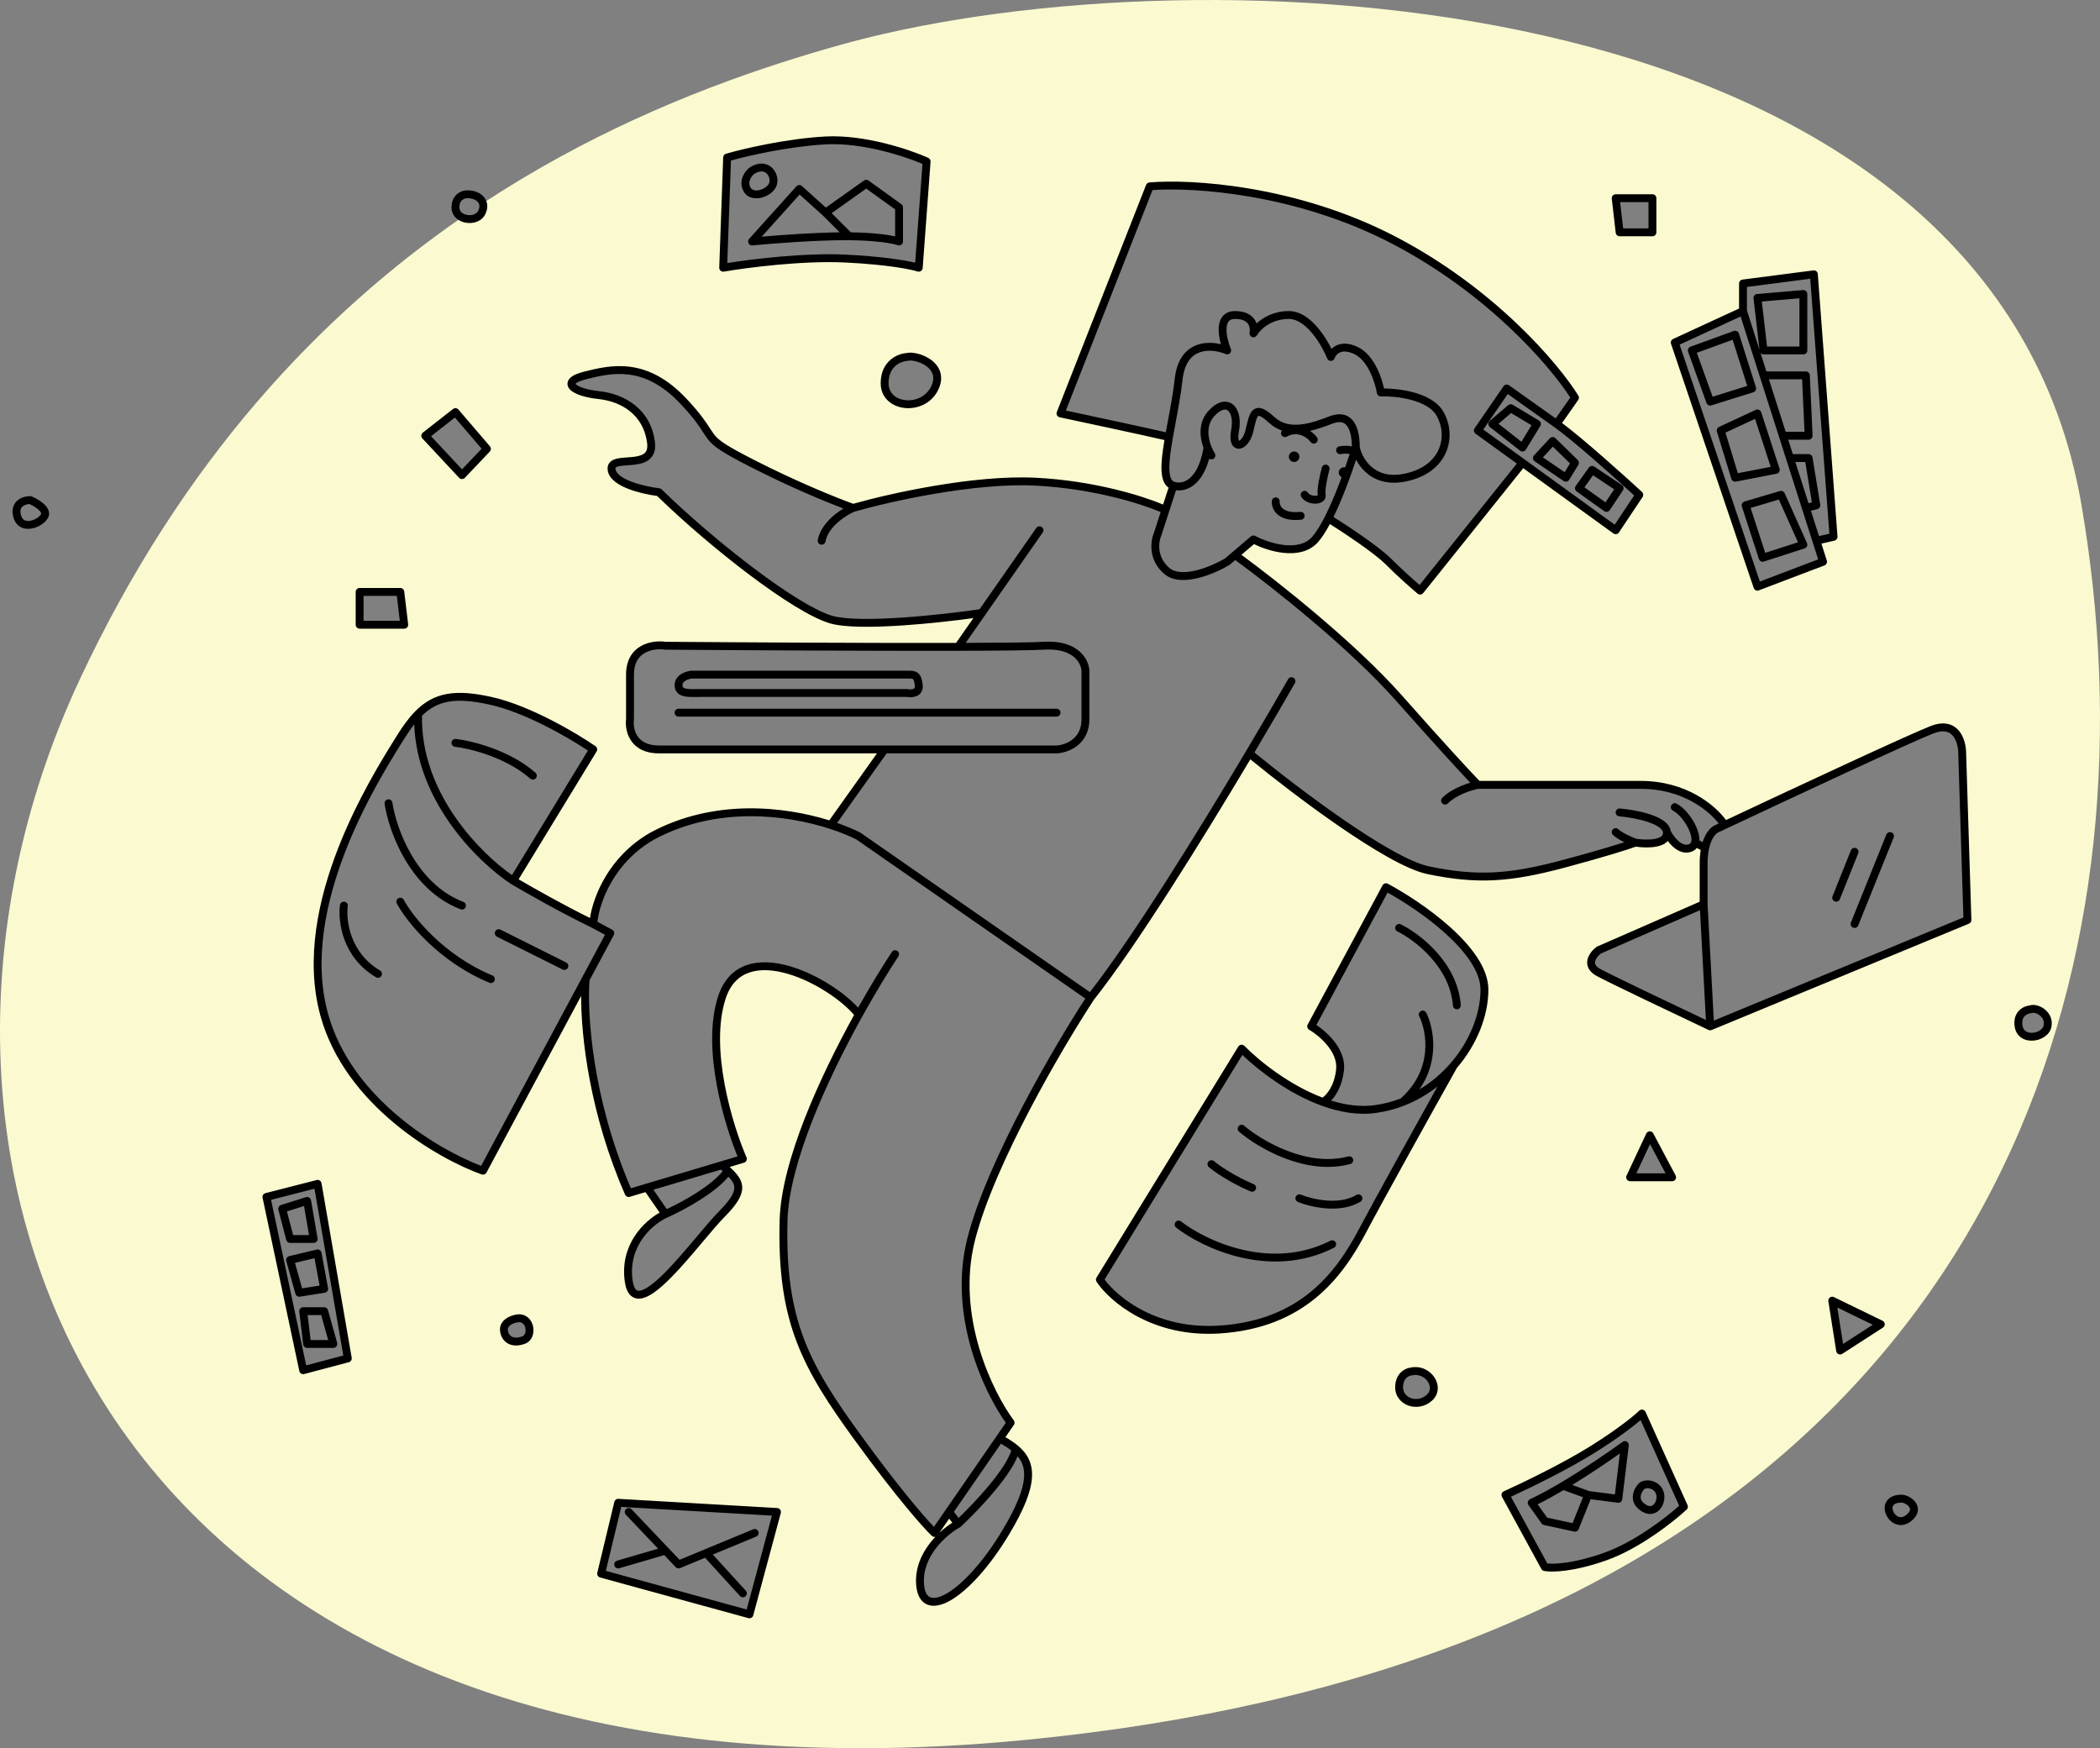 <svg width="800" height="666" viewBox="0 0 800 666" fill="none" xmlns="http://www.w3.org/2000/svg">
<rect x="0" y="0" width="800" height="666" fill="#808080" stroke="none"/>
<g clip-path="url(#clip0_2301_138)">
<path fill-rule="evenodd" clip-rule="evenodd" d="M30.331 258.958C-57.229 446.282 39.352 697.286 391.182 662.793C423.297 659.644 453.183 654.82 480.954 648.5C502.566 643.581 522.897 637.757 542 631.11C767.271 552.735 821.789 360.126 792.894 192.094C759.729 -0.777 479.296 -19.673 337 12.833C331.305 14.134 325.832 15.518 320.604 16.975C313.08 19.073 305.266 21.399 297.219 24C262.256 35.302 222.901 51.81 183.848 77.5C185.326 85.1 179.232 84.194 176 82.791C122.147 119.997 69.468 175.228 30.331 258.958ZM229.5 600L235.5 572.5L295.5 576L285.5 615L229.5 600ZM192 508.5C191.2 504.1 194.333 502.667 196 502.5C198 502.5 202 503.4 202 507C202 511.5 193 514 192 508.5ZM116.5 522.5L101 456.5L121.5 451L133 517L116.5 522.5ZM240 479C241.6 470.2 248.667 464.667 252 463V460.5L247 452.5L240 454C236.833 446 229.8 426.8 227 414C224.2 401.2 222.905 382.333 222.608 374.5L183.5 446C180.833 445 173.5 441.8 165.5 437C155.5 431 136.5 416.5 127.5 398C118.5 379.5 120 351 125.5 335.5C131 320 151 281 156.5 274.5C162 268 165.5 264 183.5 266.5C197.9 268.5 218.5 280 227 285.5L196 335.5L227 352.5C227.333 349.5 228.5 342.3 230.5 337.5C233 331.5 240.5 321 263 312.5C281 305.7 306.167 310.667 316.5 314L337 285.5C312.167 286 260.3 286.7 251.5 285.5C242.7 284.3 240.5 279.333 240.5 277V255.5C240.5 247.1 247.833 246 251.5 246.5H266H364L374.5 233C360.667 234.667 330.5 237.8 320.5 237C310.94 236.235 299.04 226.989 288.604 218.88C285.394 216.386 282.322 213.999 279.5 212C269.9 205.2 256.833 192.833 251.5 187.5C248.833 187.5 242.2 186.7 237 183.5C230.5 179.5 231 176.5 240.5 175C250 173.5 250 170.5 245.5 161C241.75 153.083 234.528 152.111 227.306 151.139C225.861 150.944 224.417 150.75 223 150.5C214.5 149 215.5 144 229.5 141.5C243.5 139 260 147 266 159C270.8 168.6 278.333 172.667 281.5 173.5L323.5 194C329.667 192 348.5 187.1 374.5 183.5C400.5 179.9 431.333 189 443.5 194L447 185.5C445.667 184.667 443.1 182.1 443.5 178.5C443.9 174.9 444.667 168.333 445 165.5L434 163.5L404 157L438.5 70.5C453.333 70.5 491.2 73.9 524 87.5C556.8 101.1 588.333 135.833 600 151.5L593 161L624.5 188L615.5 202L580 176.5L541 225C538.167 222.167 531.5 215.6 527.5 212C523.5 208.4 511.833 200.833 506.5 197.5C505 200.833 500.6 207.8 495 209C489.4 210.2 481 207.5 477.5 206L470.5 212L479 218C489.667 226.667 514.3 247.2 527.5 260C540.7 272.8 556.667 291.667 563 299.5C580.5 299.167 618.9 298.7 632.5 299.5C646.1 300.3 654.5 309.5 657 314C681.167 302.333 731.2 278.7 738 277.5C744.8 276.3 747.167 282 747.5 285L749.5 350.5L652.5 391C638.667 384.833 610.1 371.8 606.5 369C602.9 366.2 609.333 362.167 613 360.5L648.5 345V335.5L650 323L645.5 321.5C644.833 322.667 642.7 324.6 639.5 323C636.3 321.4 635.5 318.667 635.5 317.5C635 318.333 633.3 320.3 630.5 321.5C627.7 322.7 622.667 322 620.5 321.5C616.667 323.667 602.8 329 578 333C547 338 530.5 327.5 513.5 315.5C499.9 305.9 482.833 292.5 476 287C467 302.167 444.3 339.3 425.5 366.5C402 400.5 391.5 421 373.5 460.5C359.1 492.1 374.833 528 384.5 542L381 548.5C382.5 549.167 386.2 551.2 389 554C392.5 557.5 393 564 386.5 577.5C380 591 365 608 359 610C353 612 347.5 608 351.5 596.5C354.7 587.3 361.833 582.333 365 581L361.5 576L356.5 584C351.5 578.833 340.2 566.6 335 559C328.5 549.5 315.5 530.5 311 523C306.5 515.5 295.5 494.5 298.5 462C300.9 436 319 400.833 327.5 386.5C326.5 385.167 323.1 381.7 319.5 378.5C315 374.5 300 368 291.5 368.5C291.318 368.511 291.137 368.521 290.955 368.532C282.64 369.01 274.468 369.481 273 391.5C271.8 409.5 278.5 432.333 282 441.5L276 443C276.833 444.167 279 447.3 281 450.5C283 453.7 280.167 457.5 278.5 459C270 468.833 251.8 489.3 247 492.5C241 496.5 238 490 240 479ZM533 529.5C533 522.3 539 522.167 542 523C543.833 523.5 547.3 525.5 546.5 529.5C545.5 534.5 533 538.5 533 529.5ZM601.5 555C595.9 558.2 580.833 566 574 569.5L588.5 597C592.833 596.833 604.2 595.6 615 592C625.8 588.4 637.167 578.833 641.5 574.5L626 539C620.167 543 607.1 551.8 601.5 555ZM701.5 514L698.5 496L716.5 504.5L701.5 514ZM621.5 448.5L629 432.5L637 448.5H621.5ZM768.5 390C768.9 385.6 772.667 384.5 774.5 384.5C778.5 383.052 783.361 392 778 394C772.639 396 768 395.5 768.5 390ZM669.5 224L638.5 130.5L664 119V108L691 105L698 204.5L692.5 206.5L694.5 214L669.5 224ZM617.5 88.5L615.5 76H629V88.5H617.5ZM337 148C335.8 140.8 341.833 137 345 136C350 136 359.5 140.5 356 148C352.5 155.5 338.5 157 337 148ZM275.5 101.5L277 60.5C282 58.5 296.6 54.3 315 53.5C333.4 52.7 348 58.833 353 62L349.5 101.5C343.5 100.5 328.2 98.5 315 98.5C301.8 98.5 283.167 100.5 275.5 101.5ZM176 181L162 165.5L174.5 157L186 171L176 181ZM137 237V225.5H152L154 237H137ZM419 488L473 400C479 407.2 496.5 416.333 504.5 420C506.333 419 510.2 415 511 407C511.8 399 504 393 500 391L527.5 338.5C532.5 341.667 543.5 348.5 547.5 350.5C552.5 353 565 364.5 565.5 378C565.9 388.8 556.667 403.167 552 409C542.167 426.667 521.6 463.8 518 471C513.5 480 499.5 504.5 467 507C441 509 424.167 495.167 419 488Z" fill="#FBF9CF"/>
<circle cx="493" cy="174" r="2" fill="black"/>
<circle cx="512" cy="180" r="2" fill="black"/>
<path fill-rule="evenodd" clip-rule="evenodd" d="M314.419 52.003C329.565 51.184 346.855 57.09 353.615 60.133C354.19 60.392 354.542 60.983 354.496 61.611L351.496 102.111C351.462 102.573 351.216 102.993 350.831 103.249C350.446 103.506 349.964 103.57 349.525 103.424C347.223 102.656 338.287 100.797 321.927 99.999C305.691 99.207 284.384 101.985 275.756 103.479C275.31 103.556 274.854 103.428 274.513 103.131C274.173 102.834 273.985 102.399 274.001 101.947L275.501 59.947C275.524 59.3 275.96 58.74 276.583 58.56C282.978 56.708 299.465 52.811 314.419 52.003ZM351.425 62.449C344.291 59.406 328.378 54.253 314.581 54.998C300.687 55.749 285.352 59.24 278.46 61.147L277.064 100.219C286.682 98.67 306.567 96.246 322.073 97.002C335.844 97.674 344.58 99.098 348.639 100.071L351.425 62.449ZM293.922 63.743C295.79 65.368 296.605 68.091 295.942 70.412C295.581 71.675 294.722 72.731 293.735 73.522C292.738 74.321 291.516 74.93 290.259 75.263C287.838 75.903 284.628 75.61 283.158 72.671C282.124 70.602 282.349 68.629 283.025 67.076C283.679 65.572 284.764 64.427 285.6 63.8C285.631 63.777 285.662 63.755 285.694 63.734C287.266 62.734 288.808 62.271 290.254 62.313C291.708 62.355 292.958 62.905 293.922 63.743ZM287.356 66.233C288.511 65.509 289.452 65.291 290.168 65.312C290.885 65.332 291.479 65.595 291.953 66.007C292.959 66.882 293.395 68.408 293.058 69.588C292.918 70.075 292.528 70.644 291.858 71.181C291.199 71.71 290.358 72.133 289.491 72.362C287.661 72.847 286.372 72.39 285.841 71.329C285.276 70.198 285.384 69.171 285.775 68.274C286.175 67.355 286.861 66.617 287.356 66.233ZM329.132 68.777C329.655 68.406 330.356 68.408 330.876 68.783L343.376 77.783C343.768 78.064 344 78.517 344 79V92C344 92.489 343.761 92.948 343.36 93.228C342.96 93.509 342.447 93.577 341.987 93.41C340.474 92.859 334.492 91.611 323.486 91.507C323 91.502 322.505 91.5 322 91.5C310.074 91.5 293.465 92.828 286.645 93.493C286.029 93.553 285.44 93.228 285.161 92.676C284.882 92.124 284.971 91.457 285.385 90.996L303.385 70.996C303.939 70.381 304.888 70.331 305.503 70.885L314.611 79.082L329.132 68.777ZM313.467 82.088L304.611 74.118L290.176 90.157C297.706 89.505 309.984 88.628 319.886 88.513L313.467 82.088ZM324.129 88.514C332.405 88.626 337.982 89.376 341 90.041V79.768L329.994 71.844L316.816 81.196L324.129 88.514ZM439.053 72.421L406.044 156.401C416.253 158.571 435.179 162.632 444.121 164.683C444.367 163.32 444.627 161.928 444.891 160.516C445.877 155.24 446.914 149.687 447.509 144.335C447.93 140.542 449.011 137.642 450.581 135.494C452.159 133.334 454.174 132.013 456.314 131.302C459.287 130.314 462.466 130.508 465.113 131.146C464.566 129.205 464.172 127 464.264 124.994C464.336 123.427 464.713 121.795 465.741 120.531C466.82 119.203 468.437 118.501 470.5 118.501C474.269 118.501 476.682 119.819 477.989 121.799C478.293 122.26 478.525 122.738 478.698 123.22C481.238 120.862 485.365 118.501 491 118.501C495.496 118.501 499.339 121.622 502.189 125.04C504.298 127.569 506.022 130.449 507.239 132.9C507.749 132.397 508.37 131.942 509.111 131.593C511.149 130.635 513.834 130.601 517.134 132.141C520.59 133.754 522.994 137.076 524.595 140.325C525.928 143.029 526.783 145.845 527.241 147.989C530.242 148.012 534.362 148.384 538.323 149.439C542.818 150.636 547.482 152.812 549.793 156.74C552.521 161.378 553.08 167.259 550.81 172.417C548.52 177.623 543.44 181.895 535.285 183.473C528.644 184.759 523.797 182.977 520.489 180.094C518.78 178.604 517.51 176.846 516.609 175.126C514.539 181.416 511.385 190.01 507.995 196.949C510.834 198.734 514.806 201.32 518.699 204.032C523.128 207.117 527.555 210.435 530.06 212.94C534.065 216.944 538.356 220.766 540.793 222.859L577.844 176.597L562.12 165.216C561.461 164.738 561.302 163.822 561.764 163.151L572.764 147.15C572.991 146.819 573.342 146.593 573.738 146.523C574.134 146.453 574.541 146.544 574.869 146.777L592.637 159.402L598.199 151.457C590.409 139.357 566.782 111.844 530.306 92.83C493.745 73.771 454.808 71.274 439.053 72.421ZM595.072 161.155L601.229 152.36C601.573 151.869 601.591 151.22 601.275 150.71C593.813 138.67 569.554 109.906 531.693 90.17C493.791 70.412 453.427 68.153 437.87 69.506C437.303 69.555 436.812 69.921 436.604 70.451L402.604 156.952C402.442 157.362 402.47 157.823 402.679 158.211C402.888 158.6 403.257 158.876 403.689 158.968C413.398 161.027 434.234 165.49 443.601 167.641C442.873 171.951 442.361 175.902 442.474 179.009C442.536 180.729 442.792 182.325 443.4 183.619C443.812 184.496 444.395 185.244 445.17 185.779L443.085 192.21C435.167 188.877 416.776 183.132 394.576 182.003C370.991 180.803 338.701 188.047 325.05 191.926C319.096 189.79 303.883 183.71 287.183 175.165C276.37 169.633 273.817 167.77 272.057 165.515C271.582 164.906 271.13 164.206 270.583 163.357C269.097 161.053 266.902 157.649 261.595 151.977C254.141 144.008 246.963 140.693 240.268 139.765C233.635 138.846 227.625 140.299 222.636 141.546C220.1 142.18 218.217 142.975 217.166 144.027C216.602 144.59 216.18 145.328 216.182 146.213C216.185 147.08 216.595 147.794 217.08 148.325C218.006 149.34 219.582 150.11 221.338 150.685C223.154 151.279 225.386 151.734 227.843 151.993C236.899 152.946 245.131 158.102 246.512 168.695C246.678 169.963 246.565 170.848 246.337 171.471C246.115 172.075 245.756 172.514 245.273 172.861C244.223 173.615 242.587 173.945 240.549 174.133C239.966 174.186 239.44 174.223 238.908 174.26C238.48 174.29 238.047 174.32 237.576 174.36C236.613 174.441 235.622 174.555 234.749 174.786C233.895 175.011 232.954 175.4 232.284 176.175C231.554 177.019 231.341 178.086 231.517 179.229C231.8 181.066 233.002 182.511 234.437 183.617C235.883 184.732 237.729 185.632 239.646 186.355C243.267 187.72 247.411 188.55 250.315 188.928C260.555 198.883 273.442 209.895 285.473 218.95C291.56 223.531 297.444 227.623 302.669 230.827C307.867 234.015 312.504 236.382 316.074 237.439C318.979 238.3 323.178 238.68 327.953 238.765C332.764 238.851 338.287 238.639 343.908 238.26C353.54 237.612 363.521 236.469 370.816 235.471L364.216 244.929C331.115 245.004 282.195 244.723 253.613 244.5C251.152 244.155 247.483 244.321 244.344 246.032C241.032 247.838 238.5 251.271 238.5 257V273.906C238.238 276.074 238.526 279.277 240.306 282.007C242.179 284.879 245.558 287 251 287H334.09L315.912 312.52C298.895 307.239 272.07 304.079 247.785 317.18C247.774 317.186 247.764 317.192 247.753 317.198C231.919 326.246 226.053 341.421 224.753 349.723C214.524 344.679 203.215 338.287 197.573 334.981L227.278 286.281C227.692 285.602 227.504 284.717 226.85 284.265C219.811 279.405 202.017 268.8 187.325 265.535C180.544 264.028 175.07 263.533 170.373 264.356C165.617 265.189 161.768 267.353 158.218 270.945C155.811 273.38 153.547 276.464 151.223 280.209C150.99 280.584 150.741 280.983 150.479 281.405C145.678 289.116 136.137 304.442 128.913 322.89C121.305 342.319 116.175 365.436 122.051 386.896C126.758 404.09 138.035 417.749 150.112 427.815C162.189 437.88 175.17 444.44 183.493 447.412C184.192 447.662 184.969 447.363 185.32 446.708L221.381 379.419C221.366 395.037 224.639 424.323 238.126 455.102C238.43 455.796 239.204 456.154 239.929 455.937L245.887 454.156L251.292 461.948C245.263 465.368 236.066 474.18 238.014 488.206C238.343 490.578 239.048 492.461 240.336 493.607C241.728 494.844 243.459 494.94 245.106 494.471C246.706 494.015 248.404 492.993 250.104 491.695C251.825 490.381 253.648 488.708 255.502 486.841C259.207 483.11 263.135 478.505 266.732 474.24C267.082 473.825 267.428 473.414 267.771 473.008C270.98 469.198 273.855 465.786 276.065 463.555C278.285 461.315 279.909 459.38 280.998 457.645C282.088 455.907 282.69 454.293 282.75 452.717C282.873 449.51 280.731 447.156 278.338 444.907C278.219 444.795 278.097 444.681 277.974 444.567L283.429 442.937C283.84 442.814 284.178 442.522 284.359 442.133C284.54 441.745 284.547 441.298 284.377 440.904C281.75 434.83 278.185 424.462 276.074 413.199C273.956 401.899 273.343 389.907 276.426 380.466C278.29 374.755 281.637 371.734 285.679 370.419C289.815 369.073 294.876 369.452 300.166 371.002C310.312 373.975 320.598 381.042 325.369 386.66C318.821 398.521 311.975 412.288 306.65 425.862C301.202 439.749 297.295 453.557 296.999 464.961C296.495 484.348 298.634 498.428 303.471 511.158C308.298 523.86 315.778 535.123 325.785 548.883C341.798 570.9 351.863 582.159 354.967 585.091C355.286 585.391 355.719 585.538 356.154 585.492C356.214 585.486 356.272 585.476 356.33 585.463C355.643 586.191 354.971 586.968 354.33 587.789C351.105 591.922 348.57 597.32 349.003 603.603C349.269 607.454 350.651 610.318 353.44 611.352C356.067 612.325 359.265 611.377 362.455 609.476C368.947 605.608 376.977 596.87 384.284 584.776C390.021 575.279 392.743 568.366 393.117 563.03C393.306 560.326 392.895 558.009 391.959 555.978C391.027 553.954 389.613 552.299 387.917 550.857C386.477 549.633 384.809 548.543 383.021 547.503L386.232 542.853C386.597 542.324 386.585 541.622 386.202 541.106C382.223 535.747 376.652 525.805 373.023 513.549C369.396 501.3 367.737 486.837 371.45 472.373C375.205 457.748 383.513 439.457 392.426 422.472C401.308 405.545 410.737 390.016 416.715 380.879C432.676 360.762 457.677 320.548 476.32 289.267C484.582 296.025 497.124 305.762 509.543 314.347C516.101 318.88 522.644 323.105 528.516 326.404C534.352 329.682 539.653 332.118 543.691 332.969C562.973 337.028 575.717 335.995 596.388 330.449C611.986 326.265 620.436 323.542 623.161 322.542C625.322 322.853 628.39 323.022 630.994 322.524C632.37 322.261 633.779 321.783 634.841 320.896C635.028 320.74 635.201 320.573 635.36 320.396C635.979 321.215 636.705 322.033 637.52 322.736C639.28 324.256 641.791 325.5 644.557 324.393C645.337 324.082 645.946 323.611 646.395 323.032L647.899 323.815C647.645 325.332 647.5 327.053 647.5 329.001V343.519L608.399 360.626C608.287 360.675 608.182 360.737 608.085 360.812C606.885 361.735 605.275 363.424 604.779 365.473C604.518 366.552 604.566 367.749 605.169 368.915C605.761 370.058 606.811 371.026 608.289 371.821C613.534 374.646 638.886 386.703 650.859 392.357C651.242 392.538 651.682 392.548 652.073 392.387L750.073 351.887C750.65 351.648 751.019 351.078 750.999 350.453L749 287.001C749 286.992 749 286.984 749 286.976C748.996 284.564 748.391 281.03 746.367 278.521C745.32 277.224 743.884 276.194 741.992 275.789C740.12 275.387 737.945 275.629 735.453 276.604C726.651 280.048 681.932 300.93 657.523 312.418C653.394 306.735 642.394 297.501 625 297.501H563.627C560.737 294.547 551.529 284.683 534.123 265.007C516.299 244.858 486.86 221.572 472.923 211.359L477.711 207.29C480.524 208.659 484.625 210.136 488.834 210.604C493.498 211.123 498.651 210.429 502.125 206.493C503.642 204.774 505.162 202.368 506.626 199.632C509.412 201.389 513.238 203.884 516.984 206.494C521.42 209.584 525.644 212.767 527.939 215.061C532.779 219.9 538.014 224.464 540.04 226.152C540.349 226.41 540.749 226.533 541.15 226.492C541.551 226.452 541.919 226.252 542.171 225.938L580.278 178.358L614.62 203.216C614.951 203.455 615.364 203.55 615.766 203.477C616.167 203.405 616.522 203.173 616.748 202.833L625.748 189.332C626.158 188.717 626.059 187.896 625.516 187.396C618.564 180.998 603.184 167.198 595.072 161.155ZM470.573 213.357L468.471 215.143C468.407 215.198 468.338 215.247 468.266 215.29C465.509 216.927 461.021 219.071 456.458 220.195C452.012 221.289 446.923 221.553 443.524 218.639C437.295 213.3 438.285 206.04 439.595 202.971L442.156 195.074C434.715 191.901 416.509 186.122 394.424 184.999C371.135 183.814 338.86 191.086 325.506 194.916C323.883 195.623 321.372 197.051 319.132 199.036C316.838 201.069 314.987 203.543 314.474 206.277C314.321 207.091 313.538 207.628 312.723 207.475C311.909 207.322 311.373 206.538 311.526 205.724C312.213 202.058 314.612 199.033 317.143 196.79C318.511 195.578 319.965 194.552 321.309 193.739C314.067 190.983 300.509 185.354 285.817 177.836C275.129 172.368 271.932 170.231 269.692 167.361C269.034 166.518 268.499 165.686 267.888 164.735C266.42 162.454 264.511 159.485 259.404 154.026C252.359 146.494 245.786 143.559 239.856 142.737C233.865 141.907 228.375 143.204 223.364 144.456C220.899 145.073 219.72 145.715 219.287 146.148C219.261 146.174 219.24 146.197 219.223 146.217C219.241 146.24 219.264 146.269 219.295 146.302C219.681 146.725 220.637 147.299 222.271 147.833C223.845 148.349 225.863 148.768 228.157 149.009C238.101 150.056 247.869 155.9 249.487 168.307C249.697 169.914 249.591 171.31 249.153 172.504C248.709 173.716 247.954 174.629 247.023 175.298C245.245 176.575 242.85 176.933 240.825 177.12C240.261 177.172 239.63 177.217 239.036 177.259C238.601 177.29 238.184 177.319 237.828 177.349C236.891 177.428 236.12 177.526 235.516 177.686C234.894 177.85 234.643 178.033 234.554 178.136C234.523 178.171 234.408 178.291 234.482 178.773C234.6 179.537 235.139 180.371 236.269 181.241C237.387 182.104 238.929 182.878 240.704 183.548C244.248 184.884 248.421 185.688 251.175 186.012C251.504 186.05 251.81 186.196 252.047 186.428C262.249 196.381 275.2 207.464 287.277 216.553C293.314 221.097 299.118 225.13 304.237 228.269C309.383 231.425 313.746 233.621 316.926 234.563C319.421 235.302 323.278 235.681 328.007 235.766C332.701 235.849 338.132 235.643 343.706 235.267C354.534 234.538 365.826 233.177 373.16 232.111L394.77 201.143C395.244 200.463 396.179 200.297 396.858 200.771C397.538 201.245 397.704 202.18 397.23 202.86L367.881 244.919C382.631 244.872 393.639 244.746 397.403 244.503C403.89 244.084 408.259 245.645 411.051 247.988C413.819 250.309 414.896 253.284 414.998 255.428C414.999 255.452 415 255.476 415 255.5V274C415 278.885 412.934 282.151 410.287 284.178C407.705 286.154 404.642 286.904 402.568 286.998C402.545 286.999 402.523 287 402.5 287H337.773L318.896 313.501C322.345 314.7 325.314 315.966 327.676 317.162C327.705 317.177 327.733 317.192 327.761 317.208C327.793 317.227 327.824 317.247 327.854 317.269L415.193 377.962C431.3 357.367 456.204 317.213 474.635 286.234C480.971 275.583 486.534 266.032 490.698 258.756C491.109 258.037 492.026 257.787 492.745 258.199C493.464 258.61 493.713 259.527 493.302 260.246C489.273 267.285 483.943 276.442 477.871 286.66C486.078 293.388 498.734 303.228 511.249 311.879C517.766 316.384 524.225 320.552 529.985 323.788C535.783 327.044 540.747 329.283 544.309 330.033C563.027 333.974 575.283 333.006 595.611 327.552C607.063 324.479 614.598 322.212 618.813 320.85C618.707 320.799 618.602 320.747 618.496 320.695C617.04 319.973 615.427 319.049 614.439 318.061C613.853 317.476 613.853 316.526 614.439 315.94C615.025 315.354 615.975 315.354 616.56 315.94C617.172 316.552 618.393 317.295 619.828 318.007C621.148 318.661 622.499 319.216 623.378 319.542C625.368 319.847 628.194 320.005 630.431 319.577C631.584 319.357 632.418 319.01 632.918 318.593C633.34 318.24 633.563 317.818 633.505 317.125C633.458 316.564 633.063 315.874 631.97 315.097C630.896 314.333 629.368 313.649 627.573 313.064C623.996 311.899 619.718 311.239 616.872 310.995C616.046 310.924 615.435 310.198 615.505 309.373C615.576 308.547 616.302 307.935 617.128 308.006C620.115 308.262 624.637 308.952 628.502 310.212C630.428 310.84 632.281 311.637 633.708 312.652C635.032 313.593 636.195 314.874 636.456 316.553C637.086 317.749 638.173 319.337 639.48 320.465C640.886 321.679 642.209 322.101 643.443 321.608C643.913 321.42 644.162 321.116 644.291 320.623C644.449 320.015 644.41 319.108 644.083 317.945C643.764 316.807 643.203 315.55 642.476 314.317C640.99 311.799 638.986 309.671 637.329 308.842C636.588 308.472 636.288 307.571 636.658 306.83C637.029 306.089 637.93 305.789 638.671 306.159C641.062 307.354 643.434 310.037 645.06 312.792C645.888 314.196 646.567 315.693 646.972 317.133C647.252 318.13 647.419 319.167 647.373 320.159L648.616 320.807C649.91 316.771 652.122 314.67 653.965 314.095C654.224 313.972 654.487 313.848 654.753 313.723C650.87 308.688 640.847 300.501 625 300.501H563.143C561.897 300.746 559.845 301.308 557.683 302.22C555.429 303.171 553.168 304.454 551.56 306.061C550.975 306.647 550.025 306.647 549.439 306.061C548.853 305.476 548.853 304.526 549.439 303.94C551.432 301.947 554.088 300.481 556.517 299.456C557.781 298.923 559.014 298.497 560.109 298.173C556.131 293.994 547.134 284.243 531.876 266.995C514.017 246.806 484.202 223.296 470.573 213.357ZM413.446 380.402L326.229 319.792C323.603 318.47 320.142 317.033 316.039 315.707C299.495 310.363 273.004 306.992 249.225 319.812C233.696 328.695 228.432 343.888 227.584 351.15L233.209 354.179C233.937 354.571 234.21 355.479 233.82 356.208L224.589 373.433C223.635 385.638 225.466 418.073 240.346 452.681L280.969 440.541C278.354 434.168 275.112 424.351 273.125 413.752C270.977 402.285 270.257 389.694 273.574 379.535C275.709 372.995 279.718 369.204 284.751 367.566C289.69 365.959 295.423 366.486 301.01 368.123C311.169 371.1 321.478 377.941 326.916 383.881C331.653 375.453 336.164 368.113 339.746 362.675C340.202 361.983 341.132 361.792 341.824 362.248C342.515 362.703 342.707 363.634 342.251 364.326C338.448 370.099 333.569 378.068 328.483 387.228C321.83 399.212 314.838 413.204 309.443 426.958C304.036 440.74 300.281 454.161 299.998 465.039C299.502 484.152 301.613 497.822 306.276 510.093C310.949 522.391 318.219 533.378 328.212 547.118C342.401 566.629 351.822 577.547 355.785 581.668L383.16 542.022C379.042 536.231 373.691 526.371 370.147 514.401C366.416 501.801 364.658 486.764 368.545 471.627C372.389 456.652 380.832 438.11 389.769 421.078C398.333 404.757 407.402 389.73 413.446 380.402ZM225.315 353.336C213.665 347.711 200.079 339.964 194.734 336.789C194.723 336.783 194.712 336.776 194.701 336.769C194.693 336.764 194.686 336.76 194.678 336.755C188.289 332.573 178.849 324.365 171.117 313.243C164.033 303.054 158.326 290.335 157.797 275.966C156.476 277.639 155.149 279.573 153.772 281.791C153.541 282.163 153.295 282.558 153.035 282.975C148.241 290.678 138.827 305.801 131.707 323.984C124.189 343.181 119.32 365.564 124.944 386.104C129.436 402.51 140.243 415.684 152.033 425.51C163.245 434.855 175.252 441.092 183.292 444.141L230.468 356.111L225.315 353.336ZM160.768 272.641C160.462 287.582 166.183 300.891 173.58 311.531C180.569 321.584 188.996 329.166 195.038 333.377L223.973 285.939C216.379 280.87 200.047 271.436 186.674 268.464C180.043 266.99 175.018 266.588 170.89 267.311C166.999 267.992 163.81 269.692 160.768 272.641ZM647.618 346.742L609.777 363.298C608.856 364.043 607.945 365.145 607.695 366.179C607.577 366.666 607.611 367.106 607.833 367.536C608.068 367.989 608.588 368.576 609.711 369.18C614.56 371.791 637.188 382.572 649.867 388.57L647.618 346.742ZM652.884 388.806L747.968 349.511L746.001 287.048L746 287.025L746 287.001C746 284.913 745.451 282.163 744.033 280.405C743.354 279.565 742.491 278.964 741.364 278.722C740.217 278.476 738.655 278.573 736.546 279.398C727.725 282.85 681.836 304.285 657.639 315.68C656.777 316.086 655.943 316.479 655.139 316.857C655.061 316.895 654.979 316.925 654.894 316.948C654.262 317.12 652.092 318.517 651.047 323.32C650.712 324.86 650.5 326.736 650.5 329.001V344.473L652.884 388.806ZM381.311 549.979L363.379 575.95L365.174 578.273C368.404 575.182 372.792 570.665 376.689 565.978C378.891 563.33 380.917 560.651 382.486 558.161C383.82 556.044 384.773 554.142 385.254 552.56C384.104 551.669 382.782 550.828 381.311 549.979ZM387.644 554.788C387.008 556.38 386.094 558.063 385.024 559.76C383.361 562.4 381.246 565.189 378.996 567.896C374.495 573.309 369.373 578.481 366.021 581.598C365.931 581.682 365.83 581.755 365.721 581.815C363.295 583.145 359.634 585.868 356.695 589.635C353.761 593.394 351.63 598.08 351.996 603.396C352.231 606.796 353.349 608.119 354.482 608.539C355.777 609.018 357.922 608.685 360.919 606.899C366.803 603.393 374.522 595.132 381.716 583.225C387.396 573.823 389.802 567.418 390.124 562.82C390.283 560.556 389.934 558.752 389.234 557.233C388.831 556.359 388.299 555.552 387.644 554.788ZM362.779 580.079L361.59 578.541L357.871 583.927C359.566 582.338 361.278 581.043 362.779 580.079ZM274.62 445.57L248.911 453.253L254.02 460.618C256.979 459.246 261.143 457.086 265.159 454.534C269.263 451.926 273.052 449.007 275.307 446.193C275.084 445.99 274.855 445.782 274.62 445.57ZM277.482 448.272C274.873 451.442 270.811 454.496 266.768 457.066C262.072 460.05 257.194 462.508 254.114 463.868C248.923 466.231 239.115 474.329 240.986 487.793C241.281 489.922 241.842 490.932 242.33 491.365C242.713 491.706 243.267 491.875 244.284 491.586C245.349 491.283 246.693 490.524 248.284 489.31C249.854 488.112 251.57 486.542 253.373 484.727C256.98 481.095 260.833 476.581 264.439 472.306C264.793 471.886 265.145 471.468 265.495 471.053C268.674 467.279 271.633 463.766 273.934 461.444C276.079 459.279 277.534 457.521 278.457 456.05C279.378 454.582 279.719 453.479 279.753 452.602C279.806 451.21 279.099 449.957 277.482 448.272ZM448.004 186.765L442.427 203.963C442.411 204.01 442.394 204.057 442.374 204.102C441.365 206.408 440.554 212.143 445.476 216.362C447.677 218.248 451.421 218.345 455.741 217.282C459.887 216.261 464.041 214.296 466.626 212.775L476.528 204.358C476.997 203.959 477.661 203.887 478.204 204.176C480.748 205.527 484.94 207.152 489.166 207.622C493.418 208.095 497.348 207.372 499.875 204.508C501.401 202.778 503.05 200.086 504.708 196.821C508.457 189.437 512.018 179.612 514.16 172.959C513.902 172.905 513.585 172.862 513.208 172.841C512.285 172.789 511.328 172.88 510.752 172.979C509.935 173.118 509.16 172.568 509.021 171.752C508.882 170.935 509.431 170.16 510.248 170.021C511.001 169.893 512.188 169.779 513.377 169.846C513.862 169.873 514.429 169.934 514.997 170.072C514.947 166.142 514.205 163.489 513.035 162.086C512.468 161.405 511.795 161.009 510.975 160.87C510.123 160.725 508.997 160.839 507.538 161.401C505.114 162.333 502.16 163.452 499.053 164.148C500.219 164.921 501.122 165.83 501.7 166.601C502.197 167.263 502.063 168.204 501.4 168.701C500.737 169.198 499.797 169.063 499.3 168.4C498.693 167.59 497.462 166.462 495.856 165.853C494.308 165.266 492.391 165.147 490.211 166.321C489.482 166.713 488.572 166.44 488.179 165.711C487.875 165.145 487.971 164.471 488.369 164.014C486.651 163.433 484.997 162.501 483.482 161.103C481.884 159.627 480.792 158.871 480.059 158.563C479.709 158.416 479.524 158.407 479.455 158.412C479.414 158.415 479.389 158.421 479.335 158.465C479.137 158.63 478.833 159.105 478.478 160.238C478.191 161.156 477.934 162.276 477.627 163.618C477.573 163.851 477.518 164.091 477.461 164.338C477.046 166.138 476.341 167.651 475.493 168.773C474.684 169.843 473.587 170.753 472.327 170.924C471.654 171.016 470.951 170.888 470.338 170.468C469.743 170.061 469.351 169.462 469.109 168.812C468.641 167.553 468.631 165.827 469.026 163.724C469.372 161.877 469.359 160.264 469.1 158.996C468.838 157.711 468.348 156.888 467.84 156.455C467.386 156.069 466.816 155.897 466.023 156.102C465.162 156.323 463.993 157.011 462.602 158.518C459.563 161.81 460.053 166.4 461.421 169.963C461.847 171.073 462.337 172.017 462.768 172.7C463.21 173.4 463.001 174.327 462.301 174.769C461.775 175.101 461.122 175.066 460.642 174.732C459.271 179.764 457.164 182.931 454.792 184.773C452.462 186.581 449.989 187.02 448.004 186.765ZM458.475 170.646C457.065 166.738 456.308 160.913 460.398 156.483C462.007 154.74 463.65 153.615 465.274 153.197C466.965 152.761 468.551 153.12 469.785 154.171C470.964 155.176 471.693 156.696 472.04 158.396C472.39 160.112 472.378 162.124 471.974 164.277C471.618 166.174 471.733 167.261 471.921 167.767C471.949 167.842 471.975 167.896 471.996 167.932C472.18 167.868 472.593 167.634 473.1 166.963C473.659 166.225 474.204 165.113 474.538 163.663C474.592 163.431 474.645 163.2 474.697 162.971C475.002 161.64 475.29 160.382 475.615 159.342C475.979 158.178 476.487 156.933 477.415 156.161C477.923 155.737 478.539 155.469 479.244 155.419C479.921 155.372 480.587 155.531 481.222 155.798C482.458 156.318 483.866 157.374 485.517 158.898C488.34 161.504 491.845 162.106 495.587 161.697C499.366 161.284 503.193 159.858 506.461 158.601C508.252 157.912 509.939 157.651 511.478 157.912C513.048 158.179 514.345 158.971 515.34 160.165C517.229 162.433 517.981 166.076 518 170.34C518.477 172.496 519.862 175.568 522.46 177.832C525.052 180.091 528.956 181.643 534.715 180.528C542.059 179.106 546.23 175.378 548.064 171.209C549.92 166.992 549.479 162.124 547.207 158.261C545.518 155.389 541.849 153.482 537.551 152.338C533.322 151.211 528.845 150.92 526.043 151C525.29 151.021 524.638 150.481 524.519 149.738C524.206 147.781 523.371 144.627 521.904 141.651C520.422 138.642 518.41 136.047 515.865 134.86C513.166 133.6 511.434 133.816 510.388 134.308C509.283 134.828 508.651 135.79 508.423 136.475C508.224 137.071 507.676 137.48 507.048 137.5C506.42 137.52 505.846 137.147 505.61 136.565C504.571 134.006 502.543 130.149 499.885 126.961C497.177 123.713 494.104 121.501 491 121.501C484.044 121.501 479.925 125.78 478.802 127.745C478.435 128.387 477.655 128.666 476.964 128.402C476.273 128.138 475.878 127.41 476.033 126.686C476.225 125.791 476.166 124.482 475.485 123.452C474.867 122.516 473.531 121.501 470.5 121.501C469.163 121.501 468.475 121.923 468.068 122.424C467.61 122.988 467.318 123.887 467.261 125.132C467.146 127.632 468.008 130.773 468.889 132.935C469.118 133.497 468.985 134.142 468.553 134.569C468.12 134.995 467.473 135.119 466.914 134.881C464.354 133.795 460.526 133.064 457.26 134.149C455.663 134.68 454.184 135.647 453.003 137.264C451.813 138.892 450.869 141.259 450.491 144.666C449.883 150.138 448.813 155.861 447.821 161.171C447.461 163.099 447.111 164.972 446.797 166.76C445.941 171.633 445.36 175.817 445.472 178.901C445.528 180.444 445.755 181.576 446.115 182.342C446.45 183.055 446.871 183.404 447.412 183.558C447.439 183.566 447.467 183.575 447.493 183.584C448.715 184.01 450.837 184.045 452.952 182.403C455.044 180.78 457.298 177.377 458.475 170.646ZM472.046 168.003C472.046 168.002 472.046 168.003 472.046 168.003V168.003ZM174.25 73.829C175.501 72.828 176.975 72.5 178 72.5C180.545 72.5 182.9 73.346 184.33 75.028C185.838 76.803 186.069 79.215 184.841 81.671C183.435 84.484 180.116 85.29 177.503 84.855C174.842 84.411 172 82.51 172 79C172 76.574 172.934 74.882 174.25 73.829ZM176.124 76.171C175.565 76.618 175 77.425 175 79C175 80.49 176.157 81.589 177.996 81.895C179.883 82.21 181.565 81.516 182.158 80.329C182.93 78.785 182.661 77.697 182.044 76.971C181.349 76.153 179.955 75.5 178 75.5C177.524 75.5 176.748 75.672 176.124 76.171ZM614.38 74.502C614.665 74.183 615.072 74 615.5 74H629.5C630.328 74 631 74.671 631 75.5V88.5C631 89.328 630.328 90 629.5 90H617C616.238 90 615.597 89.429 615.51 88.672L614.01 75.672C613.961 75.247 614.095 74.821 614.38 74.502ZM617.183 77L618.337 87H628V77H617.183ZM691.947 103.337C692.266 103.597 692.465 103.977 692.496 104.388L699.996 204.388C700.051 205.127 699.558 205.797 698.834 205.962L693.87 207.098L695.929 213.544C696.171 214.303 695.778 215.12 695.033 215.403L670.033 224.902C669.652 225.047 669.229 225.03 668.86 224.857C668.492 224.683 668.21 224.367 668.079 223.981L636.579 130.981C636.333 130.255 636.675 129.459 637.371 129.138L662.5 117.54V108C662.5 107.246 663.059 106.609 663.807 106.512L690.807 103.012C691.215 102.959 691.628 103.077 691.947 103.337ZM663.087 120.573L639.853 131.297L670.421 221.545L692.639 213.103L663.087 120.573ZM665.5 118.266L670.285 133.25L668.01 113.673C667.963 113.27 668.081 112.865 668.338 112.551C668.595 112.237 668.968 112.04 669.372 112.005L686.872 110.505C687.29 110.47 687.705 110.611 688.014 110.895C688.324 111.179 688.5 111.58 688.5 112V133.501C688.5 134.329 687.828 135.001 687 135.001H671.824C671.364 135.001 670.948 134.792 670.672 134.461L672.92 141.5H687.953C688.754 141.5 689.414 142.131 689.451 142.932L690.498 165.932C690.517 166.341 690.367 166.74 690.084 167.036C689.801 167.332 689.409 167.5 689 167.5H681.224L682.98 173H689C689.735 173 690.361 173.532 690.48 174.258L693.425 192.258C693.551 193.028 693.066 193.765 692.309 193.955L689.868 194.566L692.954 204.23L696.908 203.326L689.622 106.191L665.5 109.318V118.266ZM688.953 191.703L690.241 191.38L687.725 176H683.938L688.953 191.703ZM680.265 164.5H687.43L686.519 144.5H673.878L680.265 164.5ZM671.168 114.862L673.16 132.001H685.5V113.634L671.168 114.862ZM661.662 126.154C662.029 126.335 662.306 126.657 662.43 127.047L668.93 147.547C669.05 147.927 669.014 148.339 668.83 148.693C668.646 149.047 668.328 149.313 667.947 149.432L651.947 154.432C651.18 154.671 650.36 154.264 650.088 153.507L643.088 134.007C642.809 133.23 643.211 132.373 643.987 132.091L660.487 126.09C660.871 125.951 661.296 125.974 661.662 126.154ZM646.416 134.4L652.426 151.139L665.615 147.017L660.043 129.444L646.416 134.4ZM358.183 141.747C358.815 143.8 358.609 146.136 357.341 148.671C354.764 153.827 349.351 155.921 344.656 155.43C339.946 154.938 335.5 151.739 335.5 146.001C335.5 141.78 337.095 138.902 339.207 137.078C341.202 135.355 343.57 134.646 345.256 134.514C346.479 134.216 348.077 134.35 349.614 134.734C351.27 135.148 353.078 135.909 354.632 137.039C356.186 138.169 357.562 139.727 358.183 141.747ZM348.886 137.645C347.494 137.296 346.419 137.298 345.911 137.443C345.805 137.473 345.697 137.492 345.588 137.498C344.448 137.565 342.652 138.067 341.168 139.348C339.738 140.583 338.5 142.621 338.5 146.001C338.5 149.763 341.304 152.063 344.968 152.446C348.649 152.831 352.736 151.175 354.658 147.33C355.641 145.365 355.684 143.827 355.316 142.63C354.938 141.401 354.063 140.335 352.868 139.465C351.672 138.596 350.23 137.981 348.886 137.645ZM574.373 150.105L565.065 163.644L615.116 199.872L622.539 188.736C614.799 181.645 599.332 167.839 592.131 162.723L574.373 150.105ZM574.524 154.361C575.014 153.941 575.718 153.881 576.272 154.214L586.272 160.214C586.615 160.419 586.861 160.754 586.956 161.142C587.052 161.53 586.988 161.941 586.78 162.282L581.28 171.283C581.057 171.648 580.688 171.9 580.267 171.977C579.846 172.053 579.412 171.946 579.075 171.682L567.575 162.681C567.221 162.404 567.01 161.983 567 161.533C566.99 161.084 567.182 160.654 567.524 160.361L574.524 154.361ZM575.655 157.342L570.866 161.447L579.598 168.281L583.431 162.008L575.655 157.342ZM172.575 155.819C173.207 155.325 174.116 155.415 174.639 156.024L186.639 170.024C187.139 170.608 187.117 171.476 186.587 172.034L177.087 182.034C176.803 182.334 176.407 182.502 175.993 182.501C175.58 182.499 175.185 182.326 174.903 182.024L160.903 167.024C160.616 166.717 160.472 166.303 160.504 165.884C160.537 165.465 160.744 165.079 161.075 164.819L172.575 155.819ZM164.213 166.173L176.009 178.813L183.48 170.949L173.295 159.066L164.213 166.173ZM670.099 156.125C670.492 156.297 670.793 156.628 670.926 157.036L677.926 178.536C678.059 178.944 678.01 179.391 677.792 179.761C677.574 180.132 677.207 180.391 676.785 180.473L661.285 183.473C660.531 183.619 659.79 183.173 659.565 182.439L654.065 164.439C653.847 163.723 654.189 162.955 654.868 162.64L668.868 156.14C669.257 155.959 669.705 155.954 670.099 156.125ZM657.316 164.811L662.04 180.271L674.548 177.85L668.597 159.573L657.316 164.811ZM591.461 166.5C591.866 166.49 592.258 166.644 592.548 166.927L601.048 175.233C601.549 175.723 601.645 176.494 601.278 177.091L597.778 182.786C597.563 183.135 597.215 183.382 596.813 183.467C596.412 183.553 595.994 183.471 595.655 183.24L584.655 175.739C584.294 175.493 584.059 175.103 584.009 174.67C583.96 174.236 584.102 173.803 584.398 173.482L590.398 166.982C590.672 166.685 591.056 166.511 591.461 166.5ZM591.555 170.151L587.781 174.24L596.045 179.875L598.094 176.541L591.555 170.151ZM505.387 177.051C506.187 177.264 506.663 178.086 506.449 178.886C506.125 180.105 505.66 182.062 505.327 183.948C505.161 184.892 505.031 185.796 504.967 186.57C504.899 187.378 504.914 187.922 504.971 188.206C505.088 188.79 505.041 189.385 504.794 189.936C504.55 190.476 504.158 190.875 503.738 191.154C502.933 191.691 501.915 191.875 501 191.875C500.056 191.875 499.039 191.681 498.121 191.282C497.209 190.885 496.295 190.241 495.714 189.272C495.288 188.561 495.518 187.64 496.228 187.214C496.939 186.787 497.86 187.018 498.286 187.728C498.455 188.009 498.791 188.302 499.317 188.531C499.836 188.756 500.444 188.875 501 188.875C501.508 188.875 501.844 188.778 502.01 188.695C501.888 187.996 501.908 187.145 501.977 186.32C502.052 185.423 502.198 184.421 502.373 183.427C502.724 181.438 503.209 179.395 503.551 178.113C503.764 177.313 504.586 176.837 505.387 177.051ZM605.279 178.128C605.75 177.469 606.658 177.303 607.332 177.752L617.832 184.752C618.521 185.211 618.707 186.143 618.248 186.832L613.248 194.332C613.023 194.67 612.67 194.902 612.27 194.975C611.871 195.049 611.458 194.957 611.128 194.721L600.628 187.221C599.954 186.739 599.798 185.802 600.279 185.128L605.279 178.128ZM606.876 181.054L603.592 185.651L611.611 191.379L614.92 186.416L606.876 181.054ZM678.074 187.062C678.794 186.848 679.562 187.201 679.869 187.887L688.369 206.887C688.543 207.276 688.543 207.721 688.37 208.11C688.197 208.5 687.866 208.797 687.46 208.927L671.96 213.927C671.173 214.181 670.329 213.75 670.073 212.964L663.573 192.964C663.448 192.579 663.484 192.16 663.672 191.802C663.861 191.443 664.186 191.177 664.574 191.062L678.074 187.062ZM666.902 193.501L672.464 210.613L684.948 206.586L677.667 190.311L666.902 193.501ZM6.802 190.527C8.29 189.341 10.218 189 11.5 189C11.703 189 11.904 189.041 12.091 189.121C13.34 189.656 15.168 190.63 16.561 191.844C17.253 192.447 17.933 193.192 18.335 194.059C18.761 194.976 18.888 196.078 18.342 197.171C17.807 198.241 16.825 199.171 15.755 199.867C14.665 200.575 13.348 201.129 11.996 201.355C10.65 201.579 9.158 201.493 7.839 200.767C6.48 200.02 5.504 198.702 5.045 196.864C4.693 195.457 4.697 194.197 5.037 193.095C5.38 191.985 6.032 191.141 6.802 190.527ZM7.903 193.98C7.757 194.453 7.707 195.143 7.955 196.136C8.246 197.298 8.77 197.855 9.285 198.139C9.842 198.445 10.599 198.546 11.503 198.395C12.402 198.246 13.335 197.862 14.12 197.352C14.925 196.829 15.443 196.259 15.658 195.829C15.712 195.722 15.743 195.599 15.614 195.322C15.463 194.996 15.131 194.577 14.589 194.106C13.61 193.252 12.257 192.489 11.204 192.009C10.366 192.06 9.36 192.325 8.672 192.873C8.314 193.159 8.047 193.515 7.903 193.98ZM486.115 189.504C486.941 189.568 487.559 190.289 487.496 191.115C487.444 191.789 487.679 192.874 488.667 193.727C489.647 194.572 491.599 195.383 495.351 195.007C496.175 194.925 496.91 195.526 496.993 196.351C497.075 197.175 496.474 197.91 495.649 197.992C491.401 198.417 488.52 197.561 486.708 195.998C484.904 194.442 484.39 192.378 484.504 190.885C484.568 190.059 485.289 189.441 486.115 189.504ZM135.5 225.501C135.5 224.672 136.171 224.001 137 224.001H152.497C153.257 224.001 153.896 224.568 153.987 225.322L155.489 237.822C155.54 238.248 155.407 238.675 155.122 238.996C154.837 239.317 154.429 239.501 154 239.501H137C136.171 239.501 135.5 238.829 135.5 238.001V225.501ZM138.5 227.001V236.501H152.309L151.167 227.001H138.5ZM245.78 248.666C243.468 249.927 241.5 252.327 241.5 257V274C241.5 274.065 241.496 274.129 241.487 274.194C241.27 275.859 241.502 278.348 242.819 280.368C244.07 282.287 246.441 284 251 284H402.464C404.057 283.921 406.475 283.318 408.463 281.796C410.398 280.315 412 277.915 412 274V255.538C411.925 254.18 411.197 252.026 409.123 250.286C407.058 248.554 403.51 247.115 397.596 247.497C393.473 247.763 381.145 247.888 365.003 247.927C331.84 248.008 282.283 247.724 253.488 247.5C253.418 247.499 253.349 247.494 253.28 247.483C251.241 247.181 248.221 247.335 245.78 248.666ZM263.35 255.507C263.4 255.502 263.45 255.5 263.5 255.5H345.562C346.261 255.5 346.963 255.5 347.576 255.573C348.227 255.65 348.935 255.825 349.57 256.287C350.837 257.209 351.243 258.854 351.488 260.815C351.62 261.868 351.469 262.83 350.988 263.636C350.509 264.439 349.796 264.93 349.088 265.217C347.807 265.736 346.34 265.676 345.36 265.501H267C266.543 265.501 266.044 265.507 265.545 265.514C264.923 265.521 264.302 265.529 263.762 265.525C262.733 265.517 261.695 265.47 260.768 265.285C259.849 265.101 258.877 264.75 258.134 264.007C257.349 263.222 257 262.183 257 261.001C257 258.89 258.294 257.518 259.599 256.729C260.88 255.955 262.361 255.606 263.35 255.507ZM263.58 258.5C262.904 258.577 261.925 258.829 261.151 259.297C260.373 259.767 260 260.312 260 261.001C260 261.57 260.15 261.781 260.256 261.886C260.404 262.034 260.713 262.214 261.356 262.343C261.993 262.47 262.798 262.517 263.785 262.525C264.344 262.529 264.877 262.522 265.44 262.514C265.925 262.508 266.433 262.501 267 262.501H345.5C345.599 262.501 345.697 262.511 345.794 262.53C346.486 262.669 347.378 262.673 347.962 262.437C348.22 262.332 348.345 262.211 348.412 262.099C348.476 261.99 348.58 261.735 348.511 261.187C348.256 259.147 347.913 258.791 347.805 258.713C347.752 258.674 347.617 258.599 347.22 258.552C346.805 258.502 346.28 258.5 345.5 258.5H263.58ZM257 271.501C257 270.673 257.671 270.001 258.5 270.001H402.5C403.328 270.001 404 270.673 404 271.501C404 272.33 403.328 273.001 402.5 273.001H258.5C257.671 273.001 257 272.33 257 271.501ZM172.01 282.831C172.104 282.008 172.847 281.417 173.67 281.511C179.655 282.195 194.066 285.691 203.988 294.372C204.611 294.918 204.674 295.866 204.129 296.489C203.583 297.112 202.635 297.176 202.012 296.63C192.734 288.512 179.011 285.141 173.329 284.492C172.506 284.397 171.915 283.654 172.01 282.831ZM147.777 304.518C148.597 304.395 149.36 304.959 149.483 305.779C150.207 310.606 152.449 318.371 156.806 325.792C161.161 333.208 167.556 340.161 176.536 343.6C177.31 343.897 177.697 344.764 177.401 345.538C177.104 346.311 176.237 346.698 175.463 346.402C165.644 342.641 158.789 335.094 154.219 327.311C149.651 319.531 147.292 311.396 146.516 306.224C146.394 305.404 146.958 304.641 147.777 304.518ZM720.56 317.109C721.329 317.419 721.701 318.293 721.391 319.061L707.891 352.561C707.581 353.33 706.708 353.702 705.939 353.392C705.171 353.082 704.799 352.208 705.109 351.44L718.609 317.94C718.918 317.172 719.792 316.8 720.56 317.109ZM707.057 323.108C707.826 323.416 708.2 324.289 707.893 325.058L700.893 342.558C700.585 343.327 699.712 343.701 698.943 343.393C698.174 343.086 697.799 342.213 698.107 341.444L705.107 323.944C705.415 323.174 706.288 322.8 707.057 323.108ZM526.679 337.29C527.07 336.562 527.977 336.288 528.706 336.677C535.034 340.052 544.516 346.068 552.44 353.185C556.402 356.743 560.017 360.614 562.65 364.606C565.277 368.586 567 372.796 567 377.001C567 387.034 562.603 398.017 554.985 406.866C546.364 422.267 527.495 456.16 520.326 469.703C515.785 478.278 509.923 487.354 501.137 494.537C492.324 501.741 480.648 506.978 464.595 507.998C438.793 509.636 422.676 495.719 417.752 488.333C417.427 487.846 417.415 487.215 417.721 486.716L471.721 398.716C471.963 398.323 472.372 398.062 472.831 398.01C473.29 397.958 473.747 398.121 474.071 398.45C479.675 404.162 491.121 413.346 503.837 418.152C505.41 417.019 508.338 413.71 509.008 407.344C509.349 404.109 507.867 400.959 505.637 398.223C503.419 395.502 500.616 393.389 498.744 392.296C498.046 391.889 497.796 391.002 498.179 390.29L526.679 337.29ZM507.088 419.273C512.664 421.006 518.346 421.777 523.792 421.015C527.214 420.536 530.472 419.679 533.543 418.509C546.1 407.38 543.509 392.964 540.654 387.163C540.288 386.42 540.594 385.521 541.338 385.155C542.081 384.789 542.98 385.095 543.346 385.838C546.09 391.415 548.578 403.87 540.678 415.054C545.249 412.334 549.263 408.892 552.616 405.019C559.901 396.606 564 386.248 564 377.001C564 373.605 562.598 369.974 560.146 366.258C557.702 362.554 554.285 358.875 550.435 355.417C543.262 348.975 534.731 343.428 528.607 340.038L501.485 390.476C503.474 391.807 505.925 393.829 507.963 396.328C510.433 399.359 512.451 403.292 511.992 407.658C511.395 413.325 509.17 417.113 507.088 419.273ZM547.599 413.934C543.817 416.904 539.553 419.398 534.874 421.211C531.521 422.512 527.957 423.461 524.208 423.986C517.286 424.955 510.171 423.658 503.486 421.222C490.921 416.645 479.576 407.937 473.29 401.896L420.794 487.446C425.815 494.265 440.736 506.506 464.405 505.004C479.851 504.023 490.925 499.01 499.238 492.214C507.577 485.397 513.214 476.723 517.674 468.299C523.727 456.865 538.074 431.008 547.599 413.934ZM151.786 342.181C152.515 341.788 153.425 342.061 153.818 342.79C157.187 349.044 168.75 363.769 187.577 371.615C188.341 371.934 188.703 372.812 188.384 373.577C188.066 374.341 187.187 374.703 186.423 374.384C166.849 366.227 154.81 350.957 151.177 344.213C150.784 343.483 151.057 342.574 151.786 342.181ZM131.2 343.515C132.021 343.625 132.597 344.38 132.486 345.201C131.772 350.517 133.239 362.925 144.761 369.709C145.475 370.129 145.713 371.048 145.292 371.762C144.872 372.476 143.953 372.714 143.239 372.294C130.305 364.679 128.704 350.819 129.513 344.801C129.624 343.98 130.379 343.404 131.2 343.515ZM531.652 352.842C532.016 352.098 532.914 351.789 533.658 352.153C537.231 353.898 542.585 357.487 547.217 362.649C551.854 367.816 555.851 374.656 556.495 382.884C556.56 383.709 555.943 384.431 555.117 384.496C554.291 384.561 553.569 383.944 553.504 383.118C552.927 375.746 549.336 369.502 544.984 364.652C540.628 359.798 535.593 356.437 532.341 354.848C531.597 354.485 531.288 353.587 531.652 352.842ZM188.658 354.829C189.029 354.088 189.93 353.788 190.671 354.158L215.671 366.66C216.412 367.03 216.712 367.931 216.341 368.672C215.971 369.413 215.07 369.713 214.329 369.343L189.329 356.841C188.588 356.471 188.288 355.57 188.658 354.829ZM779.012 384.563C780.778 386.008 782.115 388.397 781.464 391.326C780.763 394.482 777.46 396.22 774.612 396.434C773.119 396.546 771.53 396.275 770.198 395.432C768.826 394.565 767.838 393.156 767.52 391.247C767.049 388.422 767.827 386.339 769.197 384.957C770.431 383.713 772.012 383.17 773.181 383.026C774.129 382.737 775.164 382.803 776.099 383.053C777.115 383.325 778.133 383.844 779.012 384.563ZM775.323 385.951C774.712 385.788 774.26 385.821 774.01 385.911C773.889 385.955 773.763 385.983 773.636 385.995C772.985 386.054 772.02 386.371 771.327 387.069C770.706 387.696 770.15 388.779 770.479 390.754C770.661 391.845 771.173 392.499 771.802 392.897C772.47 393.32 773.38 393.518 774.388 393.442C776.54 393.281 778.237 392.019 778.536 390.675C778.885 389.104 778.221 387.792 777.113 386.885C776.554 386.429 775.916 386.11 775.323 385.951ZM471.859 429.027C472.397 428.397 473.344 428.322 473.974 428.86C477.272 431.675 483.276 435.683 490.45 438.438C497.63 441.195 505.829 442.64 513.611 440.552C514.411 440.337 515.234 440.812 515.449 441.612C515.663 442.412 515.189 443.235 514.389 443.449C505.771 445.762 496.886 444.123 489.375 441.238C481.857 438.352 475.561 434.159 472.026 431.142C471.396 430.604 471.321 429.657 471.859 429.027ZM628.462 431.001C629.03 430.987 629.558 431.295 629.824 431.797L638.324 447.797C638.571 448.262 638.557 448.822 638.285 449.273C638.014 449.725 637.526 450.001 637 450.001H621C620.487 450.001 620.009 449.738 619.734 449.305C619.459 448.872 619.424 448.329 619.642 447.864L627.142 431.864C627.383 431.349 627.894 431.015 628.462 431.001ZM628.584 435.856L623.36 447.001H634.504L628.584 435.856ZM460.347 442.54C460.878 441.904 461.824 441.818 462.46 442.348C464.352 443.925 470.126 447.979 477.582 451.118C478.345 451.44 478.704 452.319 478.382 453.083C478.061 453.846 477.181 454.205 476.418 453.883C468.674 450.623 462.648 446.41 460.54 444.653C459.903 444.123 459.817 443.177 460.347 442.54ZM121.815 449.741C122.166 449.969 122.407 450.333 122.478 450.745L133.978 517.245C134.11 518.011 133.635 518.752 132.884 518.951L115.884 523.451C115.487 523.556 115.064 523.493 114.714 523.278C114.364 523.063 114.118 522.714 114.032 522.312L100.032 456.312C99.866 455.525 100.348 454.747 101.127 454.548L120.627 449.548C121.033 449.444 121.463 449.514 121.815 449.741ZM103.266 457.096L116.64 520.147L130.788 516.402L119.799 452.857L103.266 457.096ZM493.611 455.935C493.923 455.168 494.799 454.799 495.566 455.112C497.687 455.976 501.36 457.035 505.353 457.343C509.365 457.652 513.499 457.188 516.718 455.221C517.425 454.789 518.348 455.012 518.78 455.719C519.212 456.425 518.989 457.349 518.282 457.781C514.3 460.214 509.435 460.666 505.122 460.334C500.789 460 496.813 458.859 494.434 457.89C493.667 457.577 493.298 456.702 493.611 455.935ZM117.78 456.22C118.15 456.445 118.404 456.819 118.478 457.246L120.978 471.745C121.053 472.181 120.932 472.628 120.647 472.967C120.362 473.305 119.942 473.5 119.5 473.5H110.5C109.817 473.5 109.221 473.039 109.048 472.379L106.048 460.879C105.847 460.106 106.286 459.311 107.048 459.07L116.548 456.07C116.961 455.94 117.41 455.994 117.78 456.22ZM109.311 461.502L111.659 470.5H117.719L115.813 459.448L109.311 461.502ZM447.815 465.581C448.323 464.927 449.265 464.808 449.919 465.316C454.596 468.944 463.126 473.718 473.365 476.102C483.586 478.483 495.414 478.463 506.82 472.664C507.558 472.288 508.461 472.582 508.837 473.321C509.212 474.059 508.918 474.962 508.18 475.338C495.985 481.538 483.397 481.519 472.685 479.024C461.99 476.534 453.07 471.557 448.08 467.686C447.426 467.178 447.307 466.236 447.815 465.581ZM121.818 476.244C122.163 476.468 122.4 476.824 122.475 477.228L124.972 490.728C125.046 491.126 124.956 491.536 124.722 491.867C124.488 492.197 124.131 492.419 123.731 492.482L114.234 493.982C113.482 494.101 112.761 493.638 112.555 492.905L109.055 480.405C108.945 480.012 109 479.591 109.207 479.24C109.414 478.888 109.755 478.636 110.152 478.541L120.652 476.041C121.052 475.946 121.474 476.019 121.818 476.244ZM112.365 481.099L115.084 490.811L121.742 489.759L119.812 479.325L112.365 481.099ZM697.107 494.295C697.557 493.963 698.153 493.907 698.656 494.152L717.156 503.152C717.643 503.389 717.965 503.87 717.997 504.411C718.03 504.951 717.768 505.467 717.313 505.761L701.813 515.761C701.387 516.036 700.85 516.077 700.387 515.87C699.924 515.663 699.597 515.236 699.518 514.735L696.518 495.735C696.431 495.182 696.658 494.628 697.107 494.295ZM699.93 498.108L702.122 511.991L713.448 504.684L699.93 498.108ZM114.378 498.505C114.662 498.184 115.071 498.001 115.5 498.001H123.497C124.17 498.001 124.76 498.448 124.942 499.096L128.444 511.596C128.571 512.048 128.479 512.533 128.195 512.907C127.911 513.281 127.469 513.501 127 513.501H117C116.241 513.501 115.601 512.933 115.51 512.179L114.01 499.679C113.959 499.253 114.093 498.826 114.378 498.505ZM117.191 501.001L118.331 510.501H125.022L122.36 501.001H117.191ZM202.906 508.814C202.465 510.126 201.533 511.34 200.026 511.905C197.779 512.748 195.584 512.833 193.792 511.98C191.953 511.104 190.824 509.373 190.515 507.213C190.223 505.167 191.178 503.65 192.316 502.683C193.38 501.778 194.68 501.269 195.598 501.054C197.411 500.468 199.063 500.621 200.398 501.401C201.714 502.171 202.539 503.444 202.935 504.753C203.331 506.06 203.341 507.52 202.906 508.814ZM198.883 503.991C198.392 503.703 197.632 503.538 196.474 503.924C196.425 503.94 196.376 503.954 196.325 503.965C195.747 504.094 194.889 504.432 194.259 504.968C193.672 505.468 193.377 506.034 193.485 506.789C193.676 508.128 194.297 508.898 195.082 509.271C195.916 509.668 197.221 509.753 198.973 509.096C199.466 508.911 199.847 508.501 200.062 507.859C200.284 507.2 200.293 506.379 200.064 505.623C199.836 504.87 199.41 504.299 198.883 503.991ZM546.362 524.59C548.178 527.238 548.447 530.999 545.496 533.622C542.824 535.997 539.373 536.465 536.565 535.478C533.744 534.487 531.5 531.98 531.5 528.501C531.5 525.926 532.392 524.076 533.631 522.848C534.796 521.693 536.196 521.158 537.243 521.021C541.127 520.16 544.565 521.97 546.362 524.59ZM543.888 526.286C542.697 524.55 540.421 523.366 537.837 523.962C537.781 523.975 537.723 523.985 537.665 523.991C537.221 524.041 536.419 524.309 535.743 524.979C535.108 525.608 534.5 526.675 534.5 528.501C534.5 530.521 535.756 532.014 537.56 532.648C539.377 533.286 541.676 533.004 543.503 531.38C545.052 530.003 545.072 528.014 543.888 526.286ZM625.77 537.025C626.255 537.114 626.665 537.435 626.867 537.884L642.867 573.384C643.132 573.971 642.993 574.66 642.522 575.099C637.626 579.657 624.682 589.915 612.001 594.414C599.474 598.859 591.079 599.046 588.206 598.472C587.77 598.384 587.396 598.109 587.183 597.719L572.183 570.219C571.983 569.852 571.945 569.419 572.078 569.023C572.211 568.627 572.503 568.304 572.884 568.133C579.534 565.141 595.491 557.475 606.201 550.731C616.957 543.959 622.885 538.994 624.439 537.44C624.788 537.092 625.285 536.936 625.77 537.025ZM624.982 541.002C622.158 543.435 616.489 547.798 607.799 553.27C597.642 559.665 582.945 566.823 575.589 570.198L589.459 595.626C592.28 595.922 599.769 595.572 610.998 591.587C622.498 587.507 634.421 578.347 639.686 573.626L624.982 541.002ZM619.758 549.207C620.274 549.509 620.561 550.089 620.489 550.682L617.989 571.182C617.94 571.579 617.735 571.941 617.419 572.186C617.103 572.431 616.702 572.54 616.306 572.488L605.96 571.139L601.393 582.558C601.12 583.238 600.397 583.622 599.681 583.466L588.181 580.966C587.817 580.887 587.496 580.676 587.279 580.373L582.279 573.373C582.02 573.01 581.936 572.551 582.049 572.119C582.162 571.688 582.462 571.33 582.865 571.141C586.502 569.444 590.596 567.195 594.734 564.738C604.022 559.223 613.415 552.729 618.114 549.29C618.597 548.937 619.243 548.904 619.758 549.207ZM605.359 568.035L615.194 569.318L617.096 553.717C612.527 556.954 605.844 561.483 598.957 565.695L605.359 568.035ZM595.652 567.68C592.267 569.676 588.893 571.541 585.758 573.082L589.384 578.158L599.078 580.265L603.033 570.379L595.652 567.68ZM630.365 564.541C632.143 565.341 633.652 566.975 633.984 569.287C634.296 571.449 633.55 573.971 631.88 575.479C631.01 576.264 629.872 576.782 628.54 576.762C627.225 576.743 625.887 576.202 624.579 575.185C623.492 574.339 622.762 573.367 622.366 572.31C621.97 571.256 621.94 570.208 622.111 569.257C622.445 567.407 623.551 565.85 624.442 564.964C624.514 564.892 624.593 564.828 624.678 564.773C624.698 564.76 624.718 564.747 624.738 564.735C626.473 563.713 628.62 563.757 630.365 564.541ZM626.418 567.235C625.847 567.852 625.241 568.806 625.064 569.789C624.972 570.296 624.998 570.786 625.175 571.256C625.35 571.724 625.708 572.262 626.421 572.817C627.363 573.549 628.087 573.755 628.585 573.763C629.065 573.77 629.489 573.596 629.87 573.252C630.7 572.503 631.204 571.026 631.015 569.714C630.848 568.554 630.107 567.715 629.135 567.277C628.197 566.856 627.173 566.865 626.418 567.235ZM730.624 575.169C730.574 576.595 729.829 577.937 728.496 579.122C727.169 580.302 725.76 580.917 724.351 580.983C722.947 581.049 721.705 580.561 720.725 579.826C719.754 579.097 719.008 578.108 718.54 577.073C718.076 576.049 717.834 574.87 718.02 573.754C718.31 572.016 719.364 570.916 720.48 570.292C721.461 569.743 722.521 569.535 723.298 569.505C724.296 569.281 725.399 569.475 726.329 569.817C727.363 570.196 728.415 570.84 729.222 571.705C730.031 572.573 730.673 573.759 730.624 575.169ZM725.296 572.633C724.606 572.38 724.115 572.384 723.919 572.441C723.783 572.481 723.642 572.501 723.5 572.501C723.121 572.501 722.484 572.608 721.945 572.91C721.452 573.185 721.09 573.585 720.979 574.247C720.915 574.632 720.986 575.202 721.273 575.835C721.554 576.456 721.996 577.029 722.525 577.426C723.044 577.815 723.615 578.015 724.211 577.987C724.802 577.959 725.581 577.699 726.503 576.88C727.42 576.065 727.613 575.44 727.626 575.065C727.639 574.674 727.469 574.224 727.028 573.751C726.584 573.275 725.949 572.873 725.296 572.633ZM234.041 572.15C234.211 571.444 234.862 570.961 235.586 571.003L296.086 574.502C296.537 574.528 296.952 574.756 297.216 575.122C297.48 575.488 297.566 575.954 297.448 576.39L286.948 615.391C286.845 615.776 286.591 616.104 286.245 616.302C285.899 616.501 285.488 616.553 285.103 616.447L228.603 600.947C227.822 600.733 227.352 599.937 227.541 599.15L234.041 572.15ZM236.665 574.071L294.072 577.391L284.443 613.155L230.798 598.439L236.665 574.071ZM238.467 574.912C239.067 574.342 240.017 574.366 240.587 574.967L258.878 594.221L286.926 582.614C287.692 582.298 288.569 582.661 288.886 583.427C289.203 584.192 288.839 585.07 288.073 585.386L271.549 592.224L284.108 605.99C284.666 606.602 284.623 607.55 284.011 608.109C283.399 608.667 282.45 608.624 281.892 608.012L268.601 593.444L259.073 597.387C258.5 597.624 257.84 597.484 257.412 597.034L253.043 592.434L235.921 597.44C235.126 597.673 234.293 597.217 234.06 596.422C233.828 595.627 234.284 594.793 235.079 594.561L250.719 589.988L238.412 577.033C237.842 576.432 237.866 575.483 238.467 574.912Z" fill="black"/>
</g>
<defs>
<clipPath id="clip0_2301_138">
<rect width="800" height="666" fill="white"/>
</clipPath>
</defs>
</svg>
